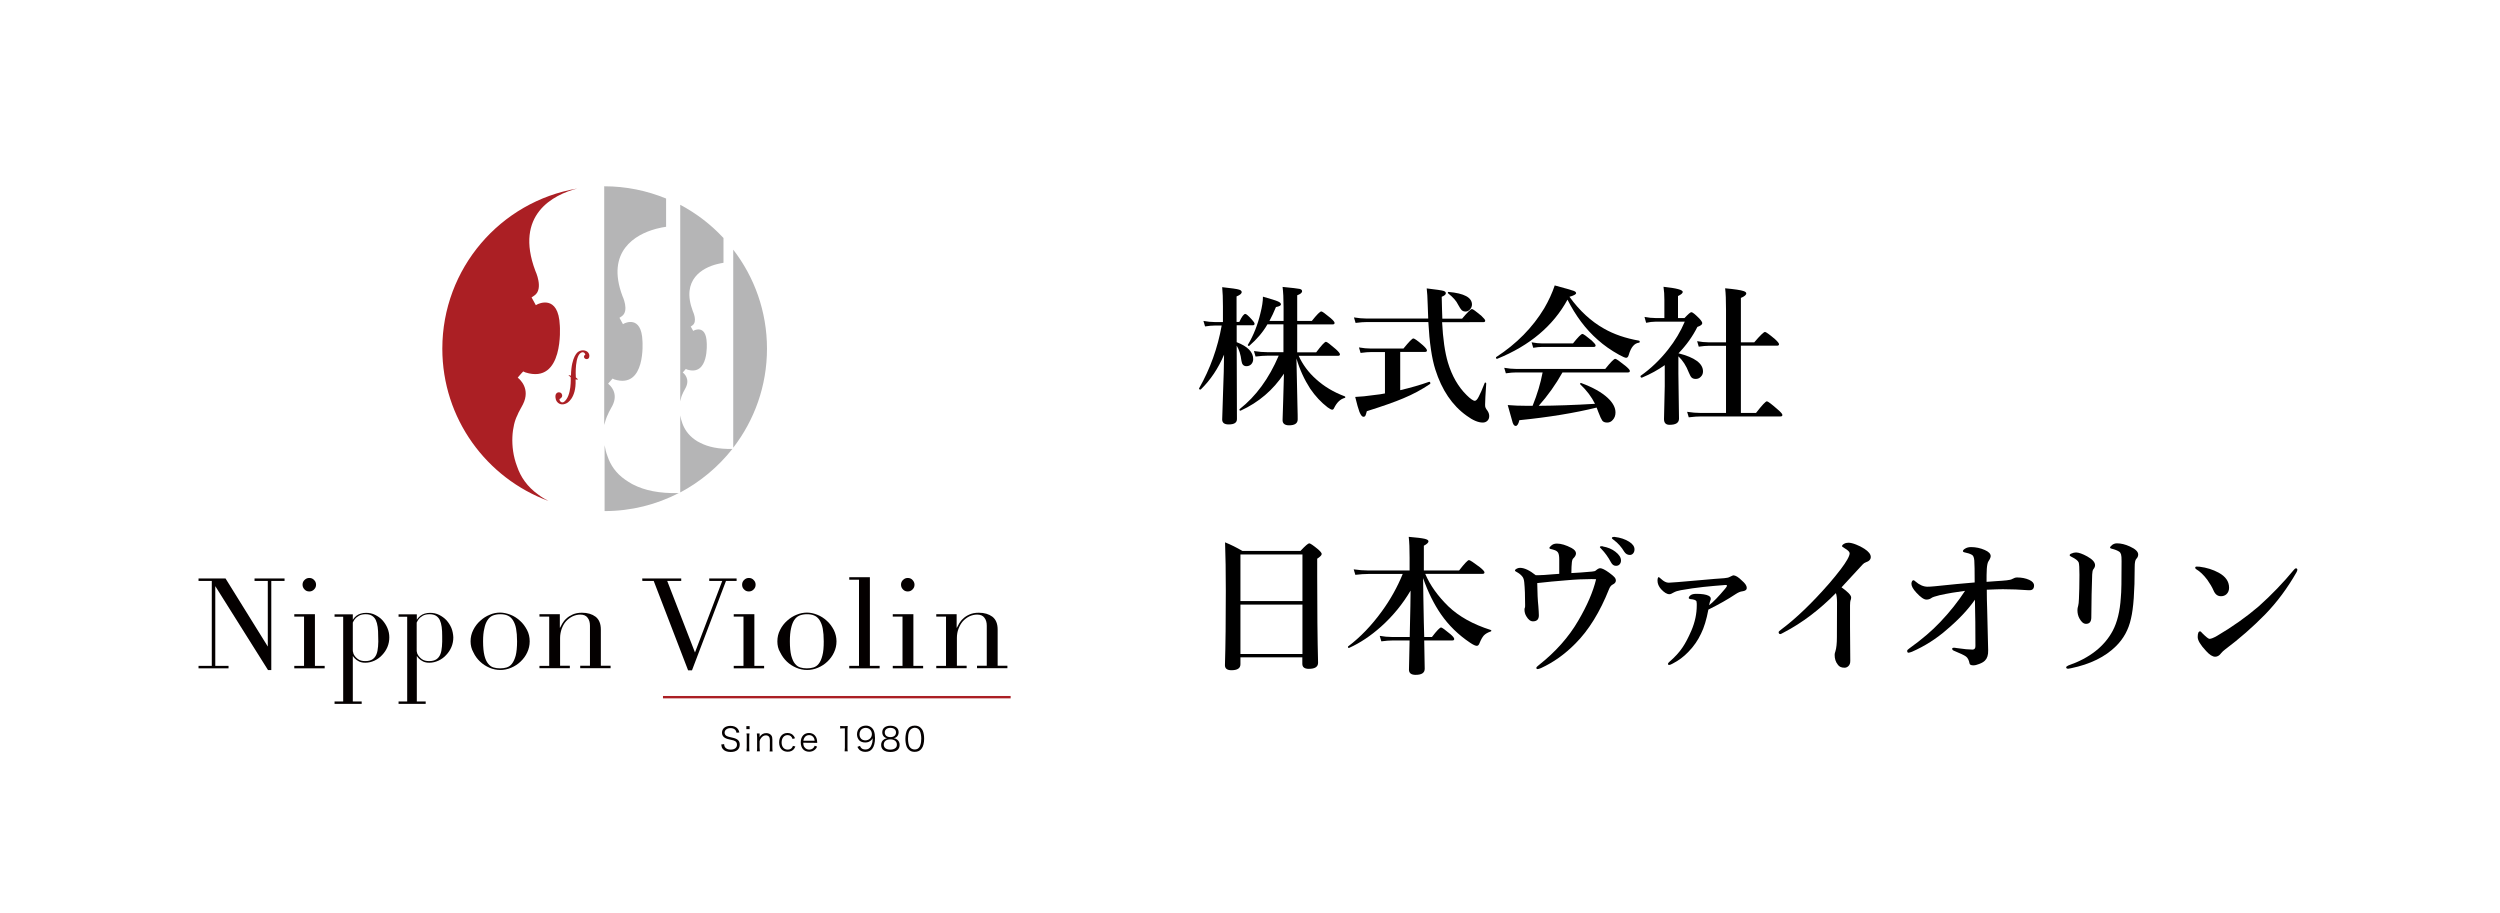 <?xml version="1.0" encoding="utf-8"?>
<!-- Generator: Adobe Illustrator 23.0.3, SVG Export Plug-In . SVG Version: 6.00 Build 0)  -->
<svg version="1.1" id="レイヤー_1のコピー" xmlns="http://www.w3.org/2000/svg" xmlns:xlink="http://www.w3.org/1999/xlink"
	 x="0px" y="0px" viewBox="0 0 199.97 72.99" style="enable-background:new 0 0 199.97 72.99;" xml:space="preserve">
<style type="text/css">
	.st0{fill:#040000;}
	.st1{fill:#AB1F24;}
	.st2{fill:#B5B5B6;}
</style>
<g>
	<g>
		<path class="st0" d="M15.88,53.26h1.06v-6.79h-1.06v-0.2h2.16l3.42,5.51l-0.04-0.01v-5.3h-1.06v-0.2h2.4v0.2H21.7v7.13h-0.26
			l-4.26-6.78h0.04v6.44h1.06v0.2h-2.4V53.26z"/>
		<path class="st0" d="M23.54,53.26h0.78v-3.94h-0.78v-0.19h1.65v4.13h0.78v0.2h-2.43V53.26z M24.2,46.77
			c0-0.15,0.05-0.28,0.16-0.38c0.11-0.11,0.23-0.16,0.38-0.16s0.28,0.05,0.38,0.16c0.11,0.11,0.16,0.23,0.16,0.38
			s-0.05,0.27-0.16,0.38c-0.11,0.11-0.23,0.16-0.38,0.16s-0.28-0.05-0.38-0.16C24.26,47.05,24.2,46.92,24.2,46.77z"/>
		<path class="st0" d="M37.64,51.3c0-0.33,0.07-0.63,0.22-0.92c0.14-0.28,0.33-0.53,0.56-0.73c0.23-0.21,0.48-0.37,0.76-0.48
			C39.45,49.05,39.72,49,40,49c0.27,0,0.54,0.06,0.83,0.17c0.28,0.11,0.53,0.27,0.76,0.48c0.23,0.2,0.41,0.45,0.56,0.73
			s0.22,0.59,0.22,0.92c0,0.32-0.07,0.61-0.2,0.89c-0.13,0.28-0.31,0.52-0.53,0.73c-0.22,0.21-0.47,0.37-0.75,0.49
			c-0.28,0.12-0.57,0.18-0.87,0.18c-0.3,0-0.59-0.06-0.87-0.18c-0.28-0.12-0.53-0.28-0.75-0.49c-0.22-0.21-0.4-0.45-0.53-0.73
			C37.71,51.91,37.64,51.61,37.64,51.3z M38.64,51.3c0,0.48,0.04,0.86,0.11,1.14c0.07,0.28,0.17,0.5,0.3,0.65
			c0.12,0.15,0.26,0.25,0.43,0.3c0.16,0.05,0.34,0.07,0.52,0.07c0.18,0,0.36-0.02,0.52-0.07c0.16-0.05,0.31-0.14,0.43-0.3
			c0.12-0.15,0.22-0.37,0.3-0.65c0.07-0.28,0.11-0.67,0.11-1.14c0-0.41-0.03-0.74-0.08-1.02c-0.05-0.27-0.14-0.49-0.25-0.67
			c-0.11-0.17-0.25-0.3-0.42-0.37c-0.17-0.08-0.37-0.11-0.6-0.11c-0.23,0-0.43,0.04-0.6,0.11c-0.17,0.07-0.31,0.2-0.42,0.37
			c-0.11,0.17-0.2,0.39-0.25,0.67C38.67,50.55,38.64,50.89,38.64,51.3z"/>
		<path class="st0" d="M43.15,53.26h0.78v-3.94h-0.78v-0.19h1.63v1.08h0.02c0.04-0.09,0.1-0.2,0.18-0.34
			c0.08-0.13,0.18-0.27,0.32-0.39c0.13-0.13,0.31-0.24,0.51-0.33c0.2-0.09,0.45-0.14,0.74-0.14c0.45,0,0.81,0.11,1.09,0.32
			c0.28,0.22,0.42,0.56,0.42,1.03v2.89h0.78v0.2h-2.43v-0.2h0.78v-3.2c0-0.26-0.06-0.48-0.19-0.64c-0.12-0.17-0.32-0.25-0.58-0.25
			c-0.22,0-0.42,0.05-0.62,0.14c-0.2,0.1-0.37,0.23-0.52,0.39s-0.26,0.37-0.35,0.6c-0.08,0.23-0.13,0.48-0.13,0.74v2.22h0.78v0.2
			h-2.43L43.15,53.26L43.15,53.26z"/>
		<path class="st0" d="M51.37,46.27h3.12v0.2h-1.12l2.22,5.72l2.18-5.72h-1.04v-0.2h2.19v0.2h-0.85l-2.72,7.15h-0.31l-2.75-7.15
			h-0.91L51.37,46.27L51.37,46.27z"/>
		<path class="st0" d="M58.69,53.26h0.78v-3.94h-0.78v-0.19h1.65v4.13h0.78v0.2h-2.43L58.69,53.26L58.69,53.26z M59.36,46.77
			c0-0.15,0.05-0.28,0.16-0.38c0.11-0.11,0.23-0.16,0.38-0.16s0.28,0.05,0.38,0.16c0.11,0.11,0.16,0.23,0.16,0.38
			s-0.05,0.27-0.16,0.38c-0.11,0.11-0.23,0.16-0.38,0.16s-0.28-0.05-0.38-0.16C59.41,47.05,59.36,46.92,59.36,46.77z"/>
		<path class="st0" d="M62.18,51.3c0-0.33,0.07-0.63,0.22-0.92c0.14-0.28,0.33-0.53,0.56-0.73c0.23-0.21,0.48-0.37,0.76-0.48
			c0.28-0.12,0.56-0.17,0.83-0.17c0.27,0,0.54,0.06,0.82,0.17c0.28,0.11,0.53,0.27,0.76,0.48c0.23,0.2,0.41,0.45,0.56,0.73
			c0.14,0.28,0.22,0.59,0.22,0.92c0,0.32-0.07,0.61-0.2,0.89c-0.13,0.28-0.31,0.52-0.53,0.73c-0.22,0.21-0.47,0.37-0.75,0.49
			c-0.28,0.12-0.57,0.18-0.87,0.18s-0.59-0.06-0.87-0.18c-0.28-0.12-0.53-0.28-0.75-0.49c-0.22-0.21-0.39-0.45-0.53-0.73
			C62.24,51.91,62.18,51.61,62.18,51.3z M63.18,51.3c0,0.48,0.04,0.86,0.11,1.14c0.08,0.28,0.17,0.5,0.3,0.65
			c0.12,0.15,0.26,0.25,0.43,0.3c0.16,0.05,0.34,0.07,0.52,0.07c0.18,0,0.36-0.02,0.52-0.07c0.16-0.05,0.31-0.14,0.43-0.3
			c0.12-0.15,0.22-0.37,0.29-0.65c0.08-0.28,0.11-0.67,0.11-1.14c0-0.41-0.03-0.74-0.08-1.02c-0.05-0.27-0.14-0.49-0.25-0.67
			c-0.11-0.17-0.25-0.3-0.42-0.37c-0.17-0.08-0.37-0.11-0.6-0.11c-0.23,0-0.43,0.04-0.6,0.11c-0.17,0.07-0.31,0.2-0.42,0.37
			c-0.11,0.17-0.19,0.39-0.25,0.67C63.21,50.55,63.18,50.89,63.18,51.3z"/>
		<path class="st0" d="M67.93,53.26h0.78v-6.89h-0.78v-0.2h1.65v7.09h0.78v0.2h-2.43L67.93,53.26L67.93,53.26z"/>
		<path class="st0" d="M71.41,53.26h0.78v-3.94h-0.78v-0.19h1.65v4.13h0.78v0.2h-2.43V53.26z M72.07,46.77
			c0-0.15,0.05-0.28,0.16-0.38c0.11-0.11,0.23-0.16,0.38-0.16s0.28,0.05,0.38,0.16s0.16,0.23,0.16,0.38s-0.05,0.27-0.16,0.38
			c-0.11,0.11-0.23,0.16-0.38,0.16s-0.28-0.05-0.38-0.16C72.13,47.05,72.07,46.92,72.07,46.77z"/>
		<path class="st0" d="M74.89,53.26h0.78v-3.94h-0.78v-0.19h1.63v1.08h0.02c0.04-0.09,0.1-0.2,0.18-0.34
			c0.08-0.13,0.18-0.27,0.32-0.39c0.13-0.13,0.3-0.24,0.51-0.33c0.2-0.09,0.45-0.14,0.74-0.14c0.45,0,0.81,0.11,1.09,0.32
			c0.28,0.22,0.42,0.56,0.42,1.03v2.89h0.78v0.2h-2.43v-0.2h0.78v-3.2c0-0.26-0.06-0.48-0.19-0.64c-0.12-0.17-0.32-0.25-0.58-0.25
			c-0.22,0-0.42,0.05-0.62,0.14c-0.2,0.1-0.37,0.23-0.52,0.39c-0.15,0.17-0.26,0.37-0.35,0.6c-0.09,0.23-0.13,0.48-0.13,0.74v2.22
			h0.78v0.2h-2.43L74.89,53.26L74.89,53.26z"/>
		<path class="st0" d="M30.99,50.24c-0.1-0.24-0.24-0.45-0.4-0.63s-0.37-0.32-0.59-0.43c-0.22-0.11-0.46-0.16-0.71-0.16
			c-0.32,0-0.58,0.08-0.79,0.24c-0.11,0.09-0.2,0.19-0.28,0.31v-0.3l0,0v-0.13h-1.46v0.19h0.69v6.78h-0.69v0.19h2.17v-0.19h-0.71
			v-3.64c0.04,0.07,0.1,0.13,0.16,0.2c0.09,0.09,0.2,0.17,0.34,0.24c0.14,0.07,0.31,0.1,0.5,0.1c0.26,0,0.5-0.06,0.74-0.17
			c0.23-0.11,0.44-0.26,0.61-0.45c0.18-0.19,0.32-0.4,0.42-0.64c0.1-0.24,0.15-0.5,0.15-0.77C31.14,50.73,31.09,50.47,30.99,50.24z
			 M30.24,51.71c-0.02,0.25-0.06,0.46-0.13,0.63c-0.07,0.17-0.18,0.31-0.32,0.4c-0.14,0.09-0.33,0.14-0.57,0.14
			c-0.25,0-0.44-0.05-0.59-0.16c-0.15-0.11-0.27-0.24-0.35-0.41c0,0-0.02-0.05-0.06-0.23V49.8c0.04-0.09,0.09-0.18,0.15-0.26
			c0.09-0.12,0.2-0.21,0.34-0.29c0.14-0.08,0.32-0.12,0.54-0.12c0.21,0,0.37,0.04,0.5,0.12c0.13,0.08,0.24,0.2,0.31,0.35
			c0.07,0.15,0.12,0.33,0.15,0.55c0.03,0.21,0.04,0.45,0.04,0.72C30.27,51.19,30.26,51.46,30.24,51.71z"/>
		<path class="st0" d="M36.11,50.24c-0.1-0.24-0.24-0.45-0.4-0.63c-0.17-0.18-0.37-0.32-0.59-0.43c-0.22-0.11-0.46-0.16-0.71-0.16
			c-0.32,0-0.58,0.08-0.79,0.24c-0.11,0.09-0.2,0.19-0.28,0.31v-0.3l0,0v-0.13h-1.46v0.19h0.69v6.78h-0.69v0.19h2.17v-0.19h-0.71
			v-3.64c0.04,0.07,0.1,0.13,0.16,0.2c0.09,0.09,0.2,0.17,0.34,0.24c0.14,0.07,0.31,0.1,0.5,0.1c0.26,0,0.5-0.06,0.74-0.17
			c0.23-0.11,0.44-0.26,0.61-0.45c0.18-0.19,0.32-0.4,0.42-0.64c0.1-0.24,0.15-0.5,0.15-0.77C36.25,50.73,36.2,50.47,36.11,50.24z
			 M35.35,51.71c-0.02,0.25-0.06,0.46-0.13,0.63c-0.07,0.17-0.18,0.31-0.32,0.4c-0.14,0.09-0.33,0.14-0.57,0.14
			c-0.25,0-0.44-0.05-0.59-0.16c-0.15-0.11-0.27-0.24-0.35-0.41c0,0-0.03-0.05-0.06-0.23V49.8c0.04-0.09,0.09-0.18,0.15-0.26
			c0.09-0.12,0.2-0.21,0.34-0.29c0.14-0.08,0.32-0.12,0.54-0.12c0.21,0,0.37,0.04,0.51,0.12c0.13,0.08,0.24,0.2,0.31,0.35
			s0.12,0.33,0.15,0.55c0.03,0.21,0.04,0.45,0.04,0.72C35.38,51.19,35.37,51.46,35.35,51.71z"/>
		<rect x="53.03" y="55.67" class="st1" width="27.81" height="0.19"/>
		<g>
			<path class="st0" d="M58.91,58.61c-0.02-0.11-0.04-0.16-0.09-0.22c-0.09-0.1-0.22-0.15-0.39-0.15c-0.27,0-0.47,0.15-0.47,0.36
				c0,0.14,0.07,0.24,0.23,0.3c0.07,0.03,0.08,0.03,0.38,0.1c0.43,0.09,0.6,0.25,0.6,0.56c0,0.37-0.26,0.59-0.72,0.59
				c-0.3,0-0.52-0.09-0.64-0.25c-0.07-0.09-0.1-0.17-0.12-0.35l0.23-0.03c0.01,0.13,0.03,0.19,0.08,0.26
				c0.09,0.12,0.25,0.18,0.44,0.18c0.32,0,0.51-0.15,0.51-0.39c0-0.13-0.05-0.23-0.15-0.29c-0.09-0.05-0.12-0.06-0.44-0.13
				c-0.17-0.03-0.27-0.07-0.36-0.12c-0.16-0.09-0.25-0.23-0.25-0.42c0-0.34,0.27-0.55,0.68-0.55c0.26,0,0.47,0.09,0.59,0.25
				c0.06,0.08,0.09,0.15,0.12,0.28L58.91,58.61z"/>
			<path class="st0" d="M59.96,58.08v0.24H59.7v-0.24H59.96z M59.95,58.67c-0.01,0.09-0.02,0.17-0.02,0.3v0.83
				c0,0.12,0,0.2,0.02,0.3h-0.24c0.01-0.12,0.02-0.19,0.02-0.3v-0.83c0-0.13,0-0.21-0.02-0.3H59.95z"/>
			<path class="st0" d="M60.78,60.1c-0.01-0.1-0.02-0.18-0.02-0.3v-0.51c0.02-0.11,0.05-0.17,0.12-0.26
				c0.11-0.14,0.23-0.21,0.38-0.21c0.21,0,0.32,0.13,0.32,0.37v0.62c0,0.12,0,0.2-0.02,0.3h0.24c-0.01-0.09-0.02-0.16-0.02-0.3
				v-0.66c0-0.13-0.02-0.23-0.07-0.31c-0.09-0.13-0.24-0.2-0.42-0.2c-0.24,0-0.41,0.11-0.54,0.32c0.01-0.06,0.01-0.08,0.01-0.11
				v-0.18h-0.22c0.01,0.11,0.02,0.18,0.02,0.3v0.83c0,0.13,0,0.2-0.02,0.3L60.78,60.1L60.78,60.1z"/>
			<path class="st0" d="M63.59,59.05c-0.03-0.08-0.06-0.12-0.09-0.17c-0.11-0.16-0.29-0.25-0.51-0.25c-0.41,0-0.67,0.3-0.67,0.76
				c0,0.46,0.27,0.74,0.69,0.74c0.22,0,0.38-0.08,0.5-0.22c0.04-0.06,0.07-0.11,0.11-0.2l-0.2-0.05c-0.02,0.06-0.03,0.1-0.06,0.13
				c-0.07,0.11-0.19,0.17-0.35,0.17c-0.3,0-0.49-0.22-0.49-0.57c0-0.36,0.19-0.59,0.48-0.59c0.2,0,0.32,0.1,0.4,0.31L63.59,59.05z"
				/>
			<path class="st0" d="M64.25,59.41c0.01,0.18,0.03,0.28,0.11,0.37c0.09,0.12,0.22,0.18,0.37,0.18c0.21,0,0.36-0.11,0.44-0.31
				l0.19,0.07c-0.05,0.11-0.09,0.16-0.15,0.22c-0.12,0.12-0.29,0.19-0.48,0.19c-0.42,0-0.68-0.29-0.68-0.75
				c0-0.46,0.26-0.75,0.66-0.75c0.34,0,0.59,0.22,0.64,0.58c0,0.03,0.01,0.13,0.02,0.21L64.25,59.41L64.25,59.41z M65.16,59.25
				c-0.01-0.15-0.06-0.25-0.14-0.33c-0.08-0.08-0.18-0.12-0.31-0.12c-0.16,0-0.3,0.08-0.38,0.23c-0.04,0.07-0.05,0.12-0.07,0.22
				L65.16,59.25L65.16,59.25z"/>
			<path class="st0" d="M67.2,58.07c0.07,0.01,0.12,0.01,0.22,0.01h0.17c0.09,0,0.13,0,0.22-0.01c-0.02,0.16-0.02,0.3-0.02,0.44
				v1.29c0,0.12,0,0.2,0.02,0.3h-0.25c0.01-0.09,0.02-0.18,0.02-0.3v-1.54h-0.14c-0.09,0-0.15,0-0.23,0.02L67.2,58.07L67.2,58.07z"
				/>
			<path class="st0" d="M68.79,59.66c0.03,0.09,0.05,0.12,0.1,0.17c0.07,0.08,0.19,0.12,0.34,0.12c0.19,0,0.33-0.08,0.43-0.25
				c0.05-0.09,0.09-0.22,0.12-0.34c0.01-0.07,0.02-0.18,0.02-0.31c-0.04,0.07-0.06,0.1-0.11,0.15c-0.13,0.13-0.28,0.19-0.48,0.19
				c-0.2,0-0.37-0.06-0.48-0.17c-0.11-0.12-0.18-0.29-0.18-0.48c0-0.42,0.28-0.7,0.72-0.7c0.3,0,0.54,0.17,0.64,0.45
				c0.05,0.14,0.08,0.32,0.08,0.55c0,0.37-0.08,0.67-0.22,0.85c-0.13,0.17-0.31,0.25-0.55,0.25c-0.18,0-0.33-0.05-0.45-0.14
				c-0.07-0.06-0.12-0.12-0.19-0.26L68.79,59.66z M69.74,58.72c0-0.29-0.21-0.5-0.5-0.5c-0.17,0-0.34,0.08-0.42,0.23
				c-0.04,0.07-0.07,0.17-0.07,0.28c0,0.3,0.18,0.49,0.47,0.49C69.51,59.22,69.74,59.01,69.74,58.72z"/>
			<path class="st0" d="M71.76,59.16c0.13,0.1,0.2,0.24,0.2,0.42c0,0.36-0.26,0.57-0.73,0.57c-0.49,0-0.75-0.2-0.75-0.57
				c0-0.19,0.08-0.34,0.24-0.44c0.08-0.05,0.14-0.07,0.24-0.09c-0.24-0.04-0.39-0.23-0.39-0.48c0-0.32,0.25-0.52,0.65-0.52
				c0.41,0,0.66,0.2,0.66,0.52c0,0.25-0.15,0.43-0.39,0.48C71.6,59.06,71.67,59.09,71.76,59.16z M70.69,59.56
				c0,0.25,0.19,0.4,0.52,0.4c0.19,0,0.34-0.05,0.43-0.14c0.07-0.06,0.1-0.15,0.1-0.26c0-0.26-0.2-0.42-0.52-0.42
				C70.89,59.14,70.69,59.3,70.69,59.56z M70.77,58.58c0,0.24,0.17,0.38,0.45,0.38c0.28,0,0.45-0.14,0.45-0.38
				c0-0.22-0.18-0.36-0.45-0.36C70.95,58.22,70.77,58.36,70.77,58.58z"/>
			<path class="st0" d="M72.68,59.95c-0.07-0.07-0.13-0.15-0.16-0.24c-0.07-0.19-0.1-0.4-0.1-0.62c0-0.28,0.06-0.57,0.15-0.72
				c0.13-0.22,0.33-0.33,0.6-0.33c0.2,0,0.37,0.06,0.49,0.19c0.07,0.07,0.13,0.16,0.16,0.24c0.07,0.18,0.1,0.4,0.1,0.62
				c0,0.32-0.07,0.61-0.19,0.77c-0.13,0.19-0.32,0.28-0.56,0.28C72.96,60.14,72.8,60.08,72.68,59.95z M72.83,58.36
				c-0.06,0.06-0.1,0.13-0.12,0.19c-0.06,0.16-0.08,0.34-0.08,0.54c0,0.25,0.05,0.51,0.12,0.63c0.09,0.15,0.23,0.23,0.41,0.23
				c0.13,0,0.25-0.04,0.33-0.13c0.06-0.06,0.1-0.13,0.12-0.21c0.06-0.16,0.08-0.34,0.08-0.54c0-0.23-0.05-0.49-0.12-0.62
				c-0.09-0.16-0.23-0.24-0.42-0.24C73.02,58.23,72.92,58.27,72.83,58.36z"/>
		</g>
	</g>
	<g>
		<path class="st1" d="M46.73,28.03c-0.12-0.02-0.31-0.01-0.48,0.11c0,0-0.55,0.31-0.58,1.91L45.49,30l-0.01,0.02l0.03,0.03
			l0.13,0.12l0.01,0.01c0,0,0.09,1.48-0.53,1.96c-0.09,0.07-0.19,0.04-0.19,0.04c-0.08-0.03-0.18-0.1-0.18-0.26
			c0,0,0.37-0.16,0.15-0.46c0,0-0.11-0.13-0.3-0.06c-0.07,0.03-0.16,0.11-0.17,0.25c0,0-0.03,0.25,0.1,0.45
			c0.13,0.19,0.4,0.36,0.8,0.15c0,0,0.77-0.36,0.71-1.86v-0.04l0.06,0.01l0.12,0l0.01-0.02l-0.03-0.03l-0.14-0.12
			c-0.01-0.17-0.1-1.83,0.49-2.01c0,0,0.21-0.06,0.27,0.2c0,0-0.11,0.02-0.11,0.16c0,0.11,0.13,0.21,0.26,0.18
			c0.1-0.02,0.17-0.09,0.17-0.24C47.15,28.47,47.15,28.1,46.73,28.03z"/>
		<g>
			<path class="st1" d="M42.99,24.34l-0.13,0.07l-0.34-0.62l0.22-0.15c0.77-0.52,0.08-1.98,0.08-1.98
				c-1.69-4.49,1.44-6.09,3.35-6.58c-6.13,1.04-10.79,6.38-10.79,12.81c0,5.59,3.53,10.35,8.49,12.18
				c-0.29-0.15-0.56-0.31-0.79-0.49c-0.91-0.64-1.44-1.44-1.72-2.27c-0.62-1.61-0.39-3.32,0.03-4.11c0.05-0.18,0.37-0.7,0.44-0.86
				c0.62-1.24-0.25-1.99-0.38-2.1l-0.04-0.02l0.08-0.11l0,0c0.12-0.15,0.36-0.4,0.36-0.4l0.18,0.08c3.1,0.98,2.75-3.73,2.75-3.73
				C44.68,23.46,42.99,24.34,42.99,24.34z"/>
		</g>
		<path class="st2" d="M48.63,33.14c0.04-0.14,0.3-0.57,0.36-0.7c0.51-1.01-0.2-1.63-0.32-1.72l-0.03-0.02l0.07-0.09l0,0
			c0.1-0.12,0.29-0.33,0.29-0.33l0.14,0.07c2.54,0.8,2.25-3.06,2.25-3.06c-0.07-2.14-1.45-1.42-1.45-1.42l-0.11,0.06l-0.28-0.51
			l0.18-0.12c0.63-0.43,0.06-1.62,0.06-1.62c-1.35-3.59,1.06-4.93,2.63-5.36l0,0c0.02,0,0.04-0.01,0.07-0.02
			c0.01,0,0.03-0.01,0.04-0.01c0.29-0.08,0.55-0.12,0.75-0.15v-2.26c-1.53-0.63-3.2-0.98-4.95-0.98v19.09
			C48.42,33.64,48.52,33.35,48.63,33.14z"/>
		<path class="st2" d="M50.67,38.77L50.67,38.77c-0.03-0.01-0.06-0.03-0.1-0.05c0,0-0.01,0-0.02-0.01
			c-0.19-0.11-0.37-0.22-0.54-0.34c-0.75-0.52-1.18-1.18-1.41-1.86c-0.12-0.3-0.19-0.61-0.24-0.9v5.27c2.14,0,4.15-0.52,5.93-1.44
			C52.73,39.48,51.55,39.22,50.67,38.77z"/>
		<g>
			<path class="st2" d="M54.6,31.5c0.03-0.1,0.21-0.4,0.25-0.49c0.36-0.71-0.14-1.14-0.22-1.2l-0.02-0.01l0.05-0.06v0
				c0.07-0.09,0.2-0.23,0.2-0.23l0.1,0.05c1.77,0.56,1.57-2.14,1.57-2.14c-0.05-1.49-1.01-0.99-1.01-0.99l-0.07,0.04l-0.2-0.35
				l0.13-0.09c0.44-0.3,0.04-1.13,0.04-1.13c-0.97-2.57,0.82-3.49,1.92-3.77v0c0.21-0.05,0.39-0.09,0.53-0.11v-1.98
				c-0.99-1.07-2.16-1.97-3.46-2.66V32.1C54.46,31.86,54.52,31.65,54.6,31.5z"/>
			<path class="st2" d="M58.65,35.81c1.69-2.19,2.7-4.94,2.7-7.92c0-2.98-1.01-5.73-2.7-7.92V35.81z"/>
			<path class="st2" d="M56.03,35.43L56.03,35.43c-0.17-0.08-0.33-0.17-0.46-0.27c-0.52-0.37-0.82-0.83-0.99-1.3
				c-0.08-0.21-0.13-0.42-0.17-0.63v6.16c1.62-0.86,3.04-2.05,4.17-3.48C57.48,35.93,56.65,35.75,56.03,35.43z"/>
		</g>
	</g>
</g>
<g>
	<path d="M97.91,28.37c-0.46,1.09-1.08,2.02-1.86,2.78c-0.01,0.01-0.02,0.01-0.04,0.01c-0.07,0-0.1-0.03-0.1-0.09
		c0,0,0-0.01,0.01-0.02c0.88-1.55,1.48-3.22,1.8-5.01h-0.56c-0.2,0-0.46,0.02-0.77,0.07l-0.13-0.44c0.32,0.06,0.62,0.09,0.9,0.09
		h0.66v-1.25c0-0.63-0.02-1.14-0.06-1.54c0.73,0.08,1.18,0.14,1.36,0.2c0.13,0.04,0.2,0.11,0.2,0.19c0,0.13-0.14,0.24-0.41,0.35
		v2.04h0.22c0.2-0.43,0.36-0.64,0.48-0.64c0.08,0,0.25,0.15,0.53,0.46c0.14,0.15,0.21,0.26,0.21,0.33c0,0.08-0.05,0.12-0.16,0.12
		h-1.27v1.35c0.88,0.34,1.32,0.79,1.32,1.35c0,0.18-0.06,0.32-0.17,0.43c-0.1,0.09-0.22,0.14-0.37,0.14c-0.23,0-0.36-0.14-0.4-0.43
		c-0.06-0.5-0.19-0.91-0.38-1.21l0.02,5.87c0,0.29-0.22,0.43-0.66,0.43c-0.34,0-0.52-0.13-0.52-0.39c0-0.09,0.02-0.81,0.07-2.17
		C97.88,30.23,97.9,29.21,97.91,28.37z M103.87,28.44c0.32,0.71,0.79,1.35,1.4,1.89c0.65,0.59,1.41,1.04,2.29,1.37
		c0.03,0.01,0.05,0.04,0.05,0.07s-0.02,0.05-0.05,0.06c-0.35,0.09-0.63,0.36-0.85,0.81c-0.04,0.09-0.09,0.13-0.15,0.13
		c-0.07,0-0.19-0.06-0.37-0.19c-0.51-0.39-0.98-0.89-1.39-1.49c-0.47-0.73-0.84-1.53-1.1-2.42c0.03,1.41,0.05,2.67,0.08,3.78
		c0.02,0.61,0.02,0.97,0.02,1.09c0,0.32-0.23,0.48-0.69,0.48c-0.34,0-0.52-0.14-0.52-0.41c0-0.09,0.02-0.62,0.05-1.58
		c0.03-0.87,0.05-1.58,0.06-2.14c-0.86,1.3-2.01,2.29-3.47,2.96c0,0-0.01,0-0.01,0c-0.05,0-0.08-0.03-0.08-0.09
		c0-0.02,0.01-0.03,0.02-0.04c1.3-1.02,2.34-2.44,3.12-4.27h-0.9c-0.25,0-0.57,0.02-0.95,0.07l-0.13-0.44
		c0.38,0.06,0.74,0.09,1.07,0.09h1.29v-2.23h-1.28c-0.36,0.63-0.85,1.2-1.45,1.72c-0.01,0-0.02,0.01-0.03,0.01
		c-0.06,0-0.09-0.03-0.09-0.08c0-0.01,0-0.02,0.01-0.02c0.45-0.75,0.78-1.59,1-2.52c0.13-0.51,0.2-0.95,0.2-1.32
		c0.63,0.18,1.03,0.3,1.2,0.38c0.16,0.07,0.24,0.15,0.24,0.23c0,0.1-0.13,0.17-0.4,0.22c-0.16,0.4-0.34,0.77-0.52,1.11h1.13v-1.1
		c0-0.69-0.03-1.23-0.08-1.62c0.76,0.07,1.22,0.13,1.37,0.16c0.13,0.03,0.19,0.09,0.19,0.18c0,0.13-0.13,0.23-0.39,0.33v2.05h1.17
		c0.4-0.5,0.65-0.76,0.76-0.76c0.07,0,0.32,0.18,0.74,0.53c0.21,0.18,0.32,0.31,0.32,0.39c0,0.08-0.05,0.12-0.16,0.12h-2.83v2.23
		h1.52c0.42-0.56,0.68-0.84,0.78-0.84c0.08,0,0.34,0.2,0.79,0.59c0.22,0.2,0.33,0.34,0.33,0.41c0,0.08-0.05,0.12-0.16,0.12H103.87z"
		/>
	<path d="M115.35,25.76c0.07,1.34,0.22,2.42,0.47,3.25c0.32,1.06,0.82,1.93,1.49,2.59c0.3,0.3,0.53,0.46,0.66,0.46
		c0.09,0,0.2-0.11,0.31-0.33c0.11-0.2,0.27-0.56,0.48-1.1c0-0.02,0.02-0.03,0.04-0.03c0.05,0,0.08,0.03,0.08,0.08
		c-0.06,0.87-0.09,1.43-0.09,1.69c0,0.12,0.01,0.2,0.04,0.25c0.02,0.05,0.07,0.13,0.16,0.25c0.09,0.14,0.13,0.28,0.13,0.41
		c0,0.16-0.05,0.29-0.16,0.39c-0.1,0.09-0.22,0.13-0.36,0.13c-0.36,0-0.79-0.18-1.29-0.55c-1.15-0.82-1.98-2.05-2.5-3.69
		c-0.28-0.87-0.47-2.14-0.56-3.8h-4.9c-0.24,0-0.55,0.02-0.92,0.07l-0.13-0.44c0.36,0.06,0.7,0.09,1.01,0.09h4.93
		c-0.02-0.39-0.03-0.75-0.04-1.09c-0.02-0.59-0.04-1.03-0.08-1.32c0.75,0.09,1.2,0.15,1.35,0.2c0.12,0.04,0.18,0.1,0.18,0.19
		c0,0.1-0.11,0.19-0.33,0.28c0.02,0.79,0.03,1.37,0.05,1.75h1.58c0.43-0.51,0.69-0.77,0.79-0.77c0.07,0,0.32,0.18,0.74,0.53
		c0.21,0.2,0.32,0.33,0.32,0.4c0,0.08-0.05,0.12-0.16,0.12H115.35z M110.78,31.47v-3.31h-1.08c-0.23,0-0.52,0.02-0.87,0.07
		l-0.13-0.44c0.34,0.06,0.66,0.09,0.96,0.09h2.6c0.44-0.54,0.7-0.81,0.79-0.81s0.34,0.18,0.76,0.54c0.22,0.2,0.33,0.34,0.33,0.42
		s-0.05,0.12-0.16,0.12H112v3.06c0.84-0.2,1.62-0.42,2.31-0.67c0,0,0.01,0,0.01,0c0.06,0,0.09,0.04,0.09,0.13
		c0,0.02-0.01,0.03-0.02,0.04c-0.66,0.45-1.37,0.83-2.14,1.15c-0.68,0.29-1.65,0.63-2.92,1.03c-0.05,0.19-0.09,0.32-0.12,0.37
		s-0.09,0.08-0.15,0.08c-0.11,0-0.21-0.13-0.32-0.39c-0.09-0.23-0.2-0.63-0.34-1.2c0.47-0.02,0.94-0.07,1.42-0.14
		C110.25,31.57,110.57,31.51,110.78,31.47z M117.74,24.36c0,0.15-0.06,0.29-0.18,0.41c-0.1,0.1-0.21,0.15-0.33,0.15
		c-0.13,0-0.24-0.04-0.32-0.12c-0.07-0.07-0.16-0.21-0.28-0.43c-0.14-0.3-0.41-0.6-0.79-0.9c-0.02-0.01-0.03-0.03-0.03-0.06
		c0-0.04,0.02-0.06,0.05-0.06C117.12,23.46,117.74,23.8,117.74,24.36z"/>
	<path d="M125.38,23.97c-1.14,2.09-3.01,3.67-5.62,4.73c0,0-0.01,0-0.02,0c-0.05,0-0.08-0.03-0.08-0.1c0-0.02,0.01-0.03,0.02-0.04
		c1.63-1.06,2.91-2.36,3.84-3.9c0.36-0.62,0.64-1.23,0.84-1.83c0.87,0.24,1.38,0.38,1.53,0.44c0.12,0.05,0.18,0.11,0.18,0.18
		c0,0.09-0.18,0.19-0.53,0.29c0.8,1.11,1.72,1.96,2.75,2.54c0.8,0.46,1.74,0.78,2.82,0.97c0.03,0.01,0.05,0.04,0.05,0.08
		c0,0.05-0.02,0.08-0.05,0.08c-0.38,0.04-0.65,0.36-0.83,0.98c-0.04,0.15-0.11,0.23-0.21,0.23c-0.08,0-0.27-0.08-0.56-0.24
		c-0.65-0.36-1.22-0.76-1.71-1.2C126.84,26.34,126.04,25.27,125.38,23.97z M123.08,32.46c1.34-0.01,2.84-0.06,4.5-0.16
		c-0.27-0.55-0.66-1.07-1.17-1.55c-0.01-0.01-0.02-0.02-0.02-0.04c0-0.05,0.02-0.08,0.07-0.08c0.01,0,0.01,0,0.02,0.01
		c0.92,0.34,1.62,0.73,2.11,1.18c0.42,0.39,0.63,0.78,0.63,1.17c0,0.24-0.07,0.44-0.22,0.6c-0.12,0.14-0.27,0.21-0.44,0.21
		c-0.18,0-0.32-0.05-0.4-0.16c-0.07-0.1-0.18-0.33-0.32-0.7c-0.01-0.02-0.03-0.09-0.07-0.19c-0.02-0.06-0.04-0.11-0.06-0.15
		c-1.74,0.43-3.8,0.77-6.18,1.01c-0.07,0.3-0.17,0.46-0.29,0.46c-0.1,0-0.18-0.08-0.24-0.25c-0.05-0.15-0.18-0.62-0.4-1.42
		c0.45,0.04,0.97,0.06,1.55,0.06h0.44c0.37-0.92,0.64-1.81,0.8-2.67h-2.1c-0.22,0-0.5,0.02-0.84,0.07l-0.13-0.44
		c0.34,0.06,0.67,0.09,0.97,0.09h7.11c0.43-0.54,0.7-0.81,0.8-0.81c0.08,0,0.35,0.19,0.81,0.56c0.24,0.2,0.36,0.33,0.36,0.41
		s-0.05,0.12-0.15,0.12h-5.24C124.43,30.77,123.8,31.65,123.08,32.46z M127.63,27.63c0,0.08-0.05,0.12-0.15,0.12h-4.14
		c-0.18,0-0.42,0.02-0.7,0.07l-0.13-0.44c0.31,0.06,0.6,0.09,0.86,0.09h2.45c0.4-0.5,0.65-0.76,0.76-0.76
		c0.07,0,0.32,0.18,0.74,0.53C127.52,27.43,127.63,27.56,127.63,27.63z"/>
	<path d="M133.17,29.2c-0.55,0.39-1.15,0.72-1.82,1c0,0-0.01,0.01-0.02,0.01c-0.07,0-0.11-0.04-0.11-0.12c0-0.01,0-0.02,0.01-0.03
		c0.81-0.57,1.54-1.27,2.19-2.09c0.57-0.72,1.01-1.46,1.34-2.24h-2.33c-0.24,0-0.49,0.03-0.76,0.09l-0.13-0.47
		c0.32,0.06,0.61,0.09,0.88,0.09h0.71v-1.46c0-0.37-0.02-0.72-0.07-1.04c1.03,0.11,1.54,0.24,1.54,0.41c0,0.1-0.13,0.21-0.38,0.33
		v1.76h0.52c0.29-0.31,0.47-0.47,0.55-0.47c0.09,0,0.29,0.16,0.62,0.49c0.17,0.18,0.25,0.31,0.25,0.39c0,0.11-0.13,0.21-0.39,0.3
		c-0.38,0.76-0.88,1.46-1.51,2.11c1.3,0.33,1.96,0.81,1.96,1.45c0,0.17-0.06,0.32-0.19,0.44c-0.11,0.11-0.24,0.16-0.39,0.16
		s-0.26-0.04-0.34-0.12c-0.07-0.07-0.13-0.2-0.21-0.38c-0.21-0.55-0.49-0.98-0.84-1.31v1.37l0.05,3.61c0,0.34-0.25,0.5-0.76,0.5
		c-0.29,0-0.44-0.15-0.44-0.46l0.06-2.64V29.2z M139.25,27.66v5.37h1.21c0.48-0.62,0.77-0.93,0.87-0.93c0.08,0,0.36,0.21,0.85,0.64
		c0.26,0.22,0.39,0.37,0.39,0.45c0,0.08-0.05,0.12-0.15,0.12h-6.34c-0.27,0-0.6,0.02-1,0.07l-0.13-0.44
		c0.38,0.06,0.74,0.09,1.07,0.09h2.04v-5.37h-1.38c-0.21,0-0.48,0.02-0.8,0.07l-0.13-0.44c0.32,0.06,0.62,0.09,0.88,0.09h1.43v-2.61
		c0-0.74-0.02-1.31-0.07-1.71c0.75,0.07,1.24,0.14,1.47,0.22c0.15,0.05,0.22,0.11,0.22,0.19c0,0.12-0.14,0.24-0.43,0.36v3.55h1.07
		c0.47-0.55,0.76-0.83,0.86-0.83c0.07,0,0.34,0.19,0.79,0.57c0.22,0.2,0.33,0.34,0.33,0.41c0,0.08-0.05,0.12-0.15,0.12H139.25z"/>
	<path d="M104.18,52.58h-4.96v0.55c0,0.32-0.24,0.48-0.72,0.48c-0.34,0-0.52-0.13-0.52-0.4c0.05-1.63,0.07-3.61,0.07-5.94
		c0-1.5-0.02-2.8-0.06-3.89c0.47,0.19,0.93,0.42,1.39,0.69h4.64c0.38-0.41,0.62-0.61,0.7-0.61c0.09,0,0.32,0.16,0.71,0.48
		c0.19,0.17,0.29,0.29,0.29,0.37c0,0.1-0.12,0.22-0.36,0.38v1.37c0,2.73,0.02,5.05,0.07,6.95c0,0.33-0.25,0.49-0.74,0.49
		c-0.34,0-0.52-0.13-0.52-0.4V52.58z M104.18,48.08v-3.73h-4.96v3.73H104.18z M104.18,52.31v-3.95h-4.96v3.95H104.18z"/>
	<path d="M112.83,47.24c-0.63,1.07-1.41,2.03-2.37,2.89c-0.82,0.73-1.67,1.3-2.54,1.69c0,0-0.01,0.01-0.02,0.01
		c-0.05,0-0.08-0.03-0.08-0.09c0-0.02,0.01-0.03,0.02-0.04c0.97-0.73,1.87-1.67,2.69-2.8c0.7-0.96,1.25-1.96,1.67-2.99h-2.76
		c-0.28,0-0.62,0.02-1.03,0.07l-0.13-0.44c0.4,0.06,0.78,0.09,1.14,0.09h3.33v-1.02c0-0.7-0.02-1.26-0.07-1.67
		c0.64,0.05,1.08,0.11,1.29,0.16c0.19,0.05,0.29,0.11,0.29,0.2c0,0.1-0.12,0.22-0.37,0.35v1.98h2.82c0.43-0.55,0.69-0.83,0.79-0.83
		c0.08,0,0.37,0.19,0.87,0.57c0.25,0.2,0.37,0.34,0.37,0.41c0,0.08-0.05,0.12-0.15,0.12H114c0.39,0.92,1.02,1.79,1.86,2.61
		c0.84,0.8,1.96,1.43,3.38,1.88c0.03,0.01,0.05,0.03,0.05,0.06s-0.02,0.05-0.05,0.06c-0.24,0.08-0.43,0.19-0.56,0.33
		c-0.11,0.13-0.22,0.32-0.33,0.59c-0.05,0.15-0.13,0.23-0.22,0.23c-0.11,0-0.29-0.08-0.54-0.25c-0.94-0.63-1.72-1.39-2.34-2.29
		c-0.55-0.8-1.03-1.76-1.42-2.88c0,0.25,0.01,0.74,0.02,1.48c0.03,1.67,0.05,2.75,0.07,3.23h0.62c0.38-0.5,0.63-0.76,0.73-0.76
		c0.07,0,0.32,0.18,0.74,0.53c0.21,0.18,0.31,0.31,0.31,0.39c0,0.08-0.05,0.12-0.16,0.12h-2.24c0.02,1.12,0.04,1.87,0.04,2.26
		c0,0.33-0.24,0.49-0.73,0.49c-0.35,0-0.53-0.14-0.53-0.41c0-0.09,0.01-0.39,0.02-0.9c0.02-0.68,0.03-1.16,0.03-1.44h-1.37
		c-0.23,0-0.53,0.02-0.89,0.07l-0.13-0.44c0.34,0.06,0.66,0.09,0.95,0.09h1.45C112.81,48.89,112.83,47.65,112.83,47.24z"/>
	<path d="M127.66,45.62c0.13-0.11,0.24-0.17,0.33-0.17c0.15,0,0.39,0.12,0.71,0.35c0.22,0.16,0.36,0.28,0.42,0.35
		c0.09,0.09,0.13,0.19,0.13,0.29c0,0.13-0.09,0.24-0.26,0.32c-0.12,0.06-0.21,0.18-0.28,0.35c-0.73,1.84-1.63,3.3-2.7,4.37
		c-0.84,0.85-1.75,1.5-2.75,1.96c-0.13,0.05-0.22,0.08-0.28,0.08c-0.06,0-0.09-0.04-0.09-0.11c0-0.04,0.07-0.11,0.21-0.22
		c1.33-1.05,2.38-2.23,3.14-3.54c0.71-1.21,1.19-2.32,1.43-3.32c-0.11-0.01-0.24-0.01-0.37-0.01c-0.6,0-1.28,0.03-2.04,0.1
		c-0.76,0.06-1.53,0.13-2.3,0.22c0.01,0.78,0.04,1.4,0.09,1.85c0.02,0.31,0.04,0.55,0.04,0.73c0,0.32-0.16,0.48-0.47,0.48
		c-0.2,0-0.37-0.13-0.53-0.4c-0.1-0.16-0.15-0.34-0.15-0.54c0-0.06,0.01-0.12,0.04-0.18c0.01-0.03,0.01-0.1,0.01-0.22
		c0-0.7-0.02-1.3-0.07-1.79c-0.02-0.2-0.07-0.36-0.16-0.46c-0.11-0.14-0.26-0.26-0.45-0.36c-0.09-0.04-0.13-0.08-0.13-0.12
		c0-0.05,0.05-0.1,0.15-0.15c0.09-0.04,0.17-0.06,0.25-0.06c0.35,0,0.77,0.2,1.26,0.59c0.1,0,0.18,0,0.23,0
		c0.15,0,0.31-0.01,0.46-0.02c0.13-0.01,0.35-0.02,0.64-0.05c0.25-0.02,0.43-0.03,0.55-0.04c0-0.51,0-0.9,0-1.15
		c0-0.25-0.03-0.42-0.08-0.52c-0.05-0.1-0.14-0.17-0.27-0.22c-0.1-0.04-0.22-0.07-0.38-0.11c-0.04-0.02-0.06-0.04-0.06-0.08
		c0-0.02,0.04-0.08,0.13-0.16c0.12-0.12,0.27-0.18,0.47-0.18c0.34,0,0.73,0.12,1.17,0.35c0.24,0.13,0.36,0.28,0.36,0.43
		c0,0.13-0.07,0.27-0.22,0.41c-0.05,0.04-0.09,0.14-0.11,0.31c-0.02,0.19-0.04,0.48-0.04,0.86c0.44-0.02,0.99-0.06,1.65-0.12
		C127.5,45.71,127.6,45.68,127.66,45.62z M128.21,43.71c0.4,0.07,0.73,0.21,1,0.42c0.3,0.23,0.45,0.46,0.45,0.71
		c0,0.12-0.04,0.22-0.11,0.3c-0.07,0.08-0.17,0.12-0.29,0.12c-0.17,0-0.3-0.09-0.4-0.28c-0.23-0.43-0.49-0.78-0.76-1.06
		c-0.09-0.09-0.13-0.14-0.13-0.15c0-0.04,0.02-0.06,0.06-0.07c0.03-0.01,0.06-0.01,0.11-0.01S128.2,43.7,128.21,43.71z
		 M129.17,42.95c0.44,0.05,0.82,0.18,1.14,0.38c0.29,0.18,0.43,0.39,0.43,0.61c0,0.14-0.04,0.25-0.12,0.34
		c-0.07,0.07-0.15,0.11-0.25,0.11c-0.19,0-0.34-0.09-0.45-0.26c-0.22-0.37-0.5-0.69-0.84-0.94c-0.1-0.07-0.15-0.12-0.15-0.14
		c0-0.04,0.01-0.06,0.04-0.08c0.03-0.01,0.06-0.02,0.09-0.02C129.09,42.94,129.13,42.94,129.17,42.95z"/>
	<path d="M136.65,48.76c-0.15,0.8-0.35,1.45-0.59,1.93c-0.25,0.53-0.58,1.01-1,1.44c-0.38,0.4-0.8,0.71-1.25,0.94
		c-0.14,0.08-0.24,0.12-0.3,0.12s-0.09-0.03-0.09-0.09c0-0.05,0.04-0.1,0.11-0.16c0.44-0.38,0.79-0.76,1.05-1.15
		c0.24-0.35,0.47-0.8,0.71-1.35c0.29-0.68,0.43-1.35,0.43-2.02v-0.13c0-0.07-0.01-0.13-0.02-0.18c-0.03-0.1-0.2-0.17-0.5-0.19
		c-0.08-0.02-0.12-0.04-0.12-0.09c0-0.08,0.06-0.16,0.18-0.24c0.09-0.06,0.24-0.09,0.43-0.09c0.45,0,0.77,0.05,0.97,0.15
		c0.12,0.06,0.18,0.14,0.18,0.23c0,0.08-0.01,0.13-0.04,0.17c-0.02,0.04-0.05,0.16-0.09,0.36c0.34-0.26,0.76-0.7,1.28-1.32
		c0.1-0.12,0.15-0.2,0.15-0.24s-0.04-0.06-0.13-0.06c-0.02,0-0.06,0-0.1,0.01c-0.54,0.04-1.1,0.09-1.67,0.15s-1.17,0.15-1.8,0.26
		c-0.23,0.04-0.42,0.1-0.58,0.19c-0.14,0.09-0.25,0.13-0.33,0.13c-0.2,0-0.42-0.14-0.67-0.41c-0.18-0.21-0.28-0.43-0.28-0.67
		c0-0.19,0.04-0.29,0.11-0.29c0,0,0.06,0.05,0.17,0.14c0.22,0.21,0.42,0.31,0.62,0.31c0.04,0,0.28-0.02,0.73-0.05
		c0.31-0.02,0.97-0.08,1.97-0.17c0.71-0.07,1.29-0.11,1.73-0.14c0.21-0.02,0.36-0.05,0.44-0.1c0.18-0.09,0.28-0.13,0.29-0.13
		c0.18,0,0.41,0.14,0.68,0.41c0.27,0.23,0.4,0.42,0.4,0.59c0,0.16-0.12,0.25-0.36,0.28c-0.14,0.01-0.33,0.09-0.54,0.23
		C138.22,47.93,137.5,48.34,136.65,48.76z"/>
	<path d="M146.85,47.44c-1.3,1.32-2.69,2.38-4.17,3.15c-0.16,0.09-0.25,0.13-0.26,0.13c-0.1,0-0.15-0.05-0.15-0.16
		c0-0.04,0.07-0.11,0.21-0.21c1.19-0.89,2.47-2.12,3.84-3.69c0.72-0.84,1.2-1.47,1.44-1.9c0.13-0.23,0.19-0.4,0.19-0.5
		c0-0.11-0.13-0.25-0.39-0.4c-0.14-0.09-0.22-0.14-0.22-0.17c0-0.06,0.05-0.13,0.16-0.19c0.1-0.06,0.22-0.09,0.35-0.09
		c0.16,0,0.37,0.05,0.62,0.15c0.23,0.09,0.45,0.2,0.65,0.33c0.34,0.22,0.52,0.44,0.52,0.66c0,0.2-0.13,0.34-0.4,0.43
		c-0.09,0.03-0.18,0.09-0.25,0.17c-1,1.09-1.57,1.7-1.69,1.83c0.51,0.36,0.77,0.63,0.77,0.81c0,0.1-0.02,0.18-0.05,0.23
		c-0.02,0.05-0.04,0.19-0.04,0.41v1.73l0.02,2.71c0,0.18-0.05,0.32-0.16,0.42c-0.09,0.08-0.19,0.12-0.3,0.12
		c-0.25,0-0.43-0.08-0.54-0.25c-0.17-0.21-0.25-0.47-0.25-0.78c0-0.09,0.02-0.18,0.06-0.28c0.08-0.26,0.12-0.64,0.12-1.13l0.01-2.77
		C146.94,47.87,146.91,47.61,146.85,47.44z"/>
	<path d="M160.5,46.42c0.22-0.02,0.38-0.06,0.48-0.12c0.12-0.07,0.24-0.11,0.36-0.11c0.35,0,0.68,0.06,0.97,0.19
		c0.26,0.12,0.39,0.27,0.39,0.45c0,0.25-0.12,0.38-0.35,0.38h-0.11c-0.66-0.05-1.34-0.08-2.03-0.08c-0.21,0-0.64,0.01-1.29,0.04
		c0,0.52,0.01,1.04,0.03,1.57c0.01,0.7,0.04,1.79,0.08,3.28c0.01,0.37-0.08,0.64-0.25,0.81c-0.1,0.11-0.26,0.2-0.47,0.28
		c-0.18,0.07-0.33,0.11-0.46,0.11c-0.19,0-0.29-0.05-0.31-0.15c-0.05-0.27-0.15-0.46-0.29-0.56c-0.15-0.11-0.46-0.25-0.94-0.45
		c-0.11-0.04-0.16-0.1-0.16-0.17c0-0.05,0.05-0.08,0.16-0.08c0.02,0,0.04,0,0.09,0.01c0.05,0.01,0.09,0.01,0.13,0.02
		c0.56,0.08,0.97,0.12,1.24,0.12c0.16,0,0.24-0.09,0.24-0.28c0-1.32-0.01-2.56-0.04-3.71c-0.54,0.78-1.29,1.58-2.26,2.4
		c-0.82,0.72-1.75,1.31-2.77,1.76c-0.14,0.05-0.23,0.08-0.28,0.08c-0.07,0-0.11-0.05-0.11-0.15c0-0.05,0.06-0.12,0.18-0.2
		c0.99-0.71,1.81-1.41,2.46-2.1c0.77-0.81,1.43-1.64,1.99-2.5c-0.69,0.09-1.37,0.2-2.04,0.35c-0.36,0.09-0.58,0.16-0.66,0.23
		c-0.11,0.08-0.24,0.12-0.39,0.12c-0.2,0-0.47-0.19-0.81-0.56c-0.26-0.28-0.39-0.52-0.39-0.71c0-0.07,0.02-0.14,0.05-0.2
		c0.03-0.05,0.07-0.08,0.11-0.08s0.09,0.03,0.15,0.09c0.33,0.29,0.66,0.43,0.98,0.43c0.12,0,0.33-0.01,0.62-0.04
		c1.22-0.13,2.27-0.23,3.15-0.3c0-0.93-0.01-1.51-0.03-1.75c-0.02-0.25-0.08-0.4-0.19-0.46c-0.16-0.09-0.35-0.15-0.56-0.19
		c-0.11-0.02-0.16-0.06-0.16-0.11c0-0.06,0.06-0.13,0.18-0.2c0.13-0.08,0.28-0.12,0.47-0.12c0.38,0,0.75,0.08,1.09,0.23
		c0.32,0.14,0.48,0.3,0.48,0.49c0,0.1-0.06,0.24-0.18,0.42c-0.06,0.09-0.11,0.29-0.13,0.6c-0.02,0.32-0.02,0.67-0.02,1.04
		c0.03,0,0.3-0.02,0.83-0.06C160,46.47,160.26,46.44,160.5,46.42z"/>
	<path d="M169.7,44.88c0-0.26-0.01-0.43-0.04-0.53c-0.03-0.1-0.08-0.18-0.16-0.23c-0.14-0.09-0.34-0.17-0.59-0.23
		c-0.09-0.02-0.13-0.05-0.13-0.09c0-0.05,0.06-0.13,0.19-0.23c0.11-0.07,0.22-0.11,0.36-0.11c0.32,0,0.66,0.08,1.03,0.25
		c0.45,0.2,0.67,0.42,0.67,0.64c0,0.13-0.05,0.25-0.15,0.35c-0.09,0.09-0.13,0.31-0.13,0.66c0,1.94-0.1,3.31-0.3,4.13
		c-0.19,0.87-0.59,1.6-1.2,2.2c-0.86,0.85-2.05,1.44-3.59,1.76c-0.12,0.02-0.2,0.04-0.23,0.04c-0.11,0-0.16-0.04-0.16-0.11
		c0-0.05,0.06-0.1,0.17-0.15c1.7-0.59,2.88-1.52,3.55-2.77c0.36-0.68,0.58-1.56,0.65-2.65C169.69,47.36,169.7,46.39,169.7,44.88z
		 M166.33,45.99c0-0.55-0.02-0.89-0.06-1c-0.06-0.15-0.26-0.3-0.59-0.46c-0.09-0.04-0.13-0.08-0.13-0.12c0-0.05,0.04-0.1,0.13-0.13
		c0.13-0.06,0.25-0.09,0.38-0.09c0.21,0,0.52,0.11,0.9,0.32c0.41,0.23,0.62,0.46,0.62,0.7c0,0.11-0.05,0.22-0.14,0.33
		c-0.05,0.06-0.08,0.2-0.09,0.41c-0.04,0.98-0.06,2.13-0.07,3.43c0,0.34-0.14,0.52-0.42,0.52c-0.2,0-0.37-0.14-0.53-0.43
		c-0.11-0.2-0.16-0.42-0.16-0.67c0-0.11,0.02-0.22,0.06-0.35c0.03-0.1,0.05-0.29,0.06-0.55C166.31,47.44,166.33,46.8,166.33,45.99z"
		/>
	<path d="M175.67,45.53c-0.05-0.03-0.08-0.07-0.08-0.12c0-0.06,0.04-0.09,0.12-0.09c0.07,0,0.15,0,0.23,0.01
		c0.56,0.07,1.07,0.23,1.53,0.48c0.55,0.3,0.83,0.7,0.83,1.2c0,0.21-0.07,0.39-0.21,0.52c-0.12,0.11-0.27,0.16-0.44,0.16
		c-0.27,0-0.46-0.15-0.59-0.45c-0.12-0.28-0.29-0.56-0.5-0.86C176.26,45.98,175.96,45.7,175.67,45.53z M176.73,51.1
		c0.13,0,0.33-0.08,0.61-0.24c1.24-0.73,2.35-1.52,3.33-2.36c1.04-0.93,1.98-1.91,2.82-2.93c0.06-0.07,0.11-0.11,0.15-0.11
		c0.08,0,0.12,0.04,0.12,0.11c0,0.05-0.02,0.12-0.07,0.21c-0.72,1.26-1.55,2.38-2.5,3.36c-0.98,1-2.05,1.94-3.21,2.81
		c-0.12,0.09-0.22,0.18-0.31,0.29c-0.14,0.19-0.3,0.29-0.48,0.29c-0.21,0-0.45-0.15-0.73-0.46c-0.45-0.48-0.67-0.85-0.67-1.11
		c0-0.3,0.06-0.46,0.19-0.46c0.04,0,0.1,0.05,0.19,0.16C176.46,50.95,176.65,51.1,176.73,51.1z"/>
</g>
</svg>
